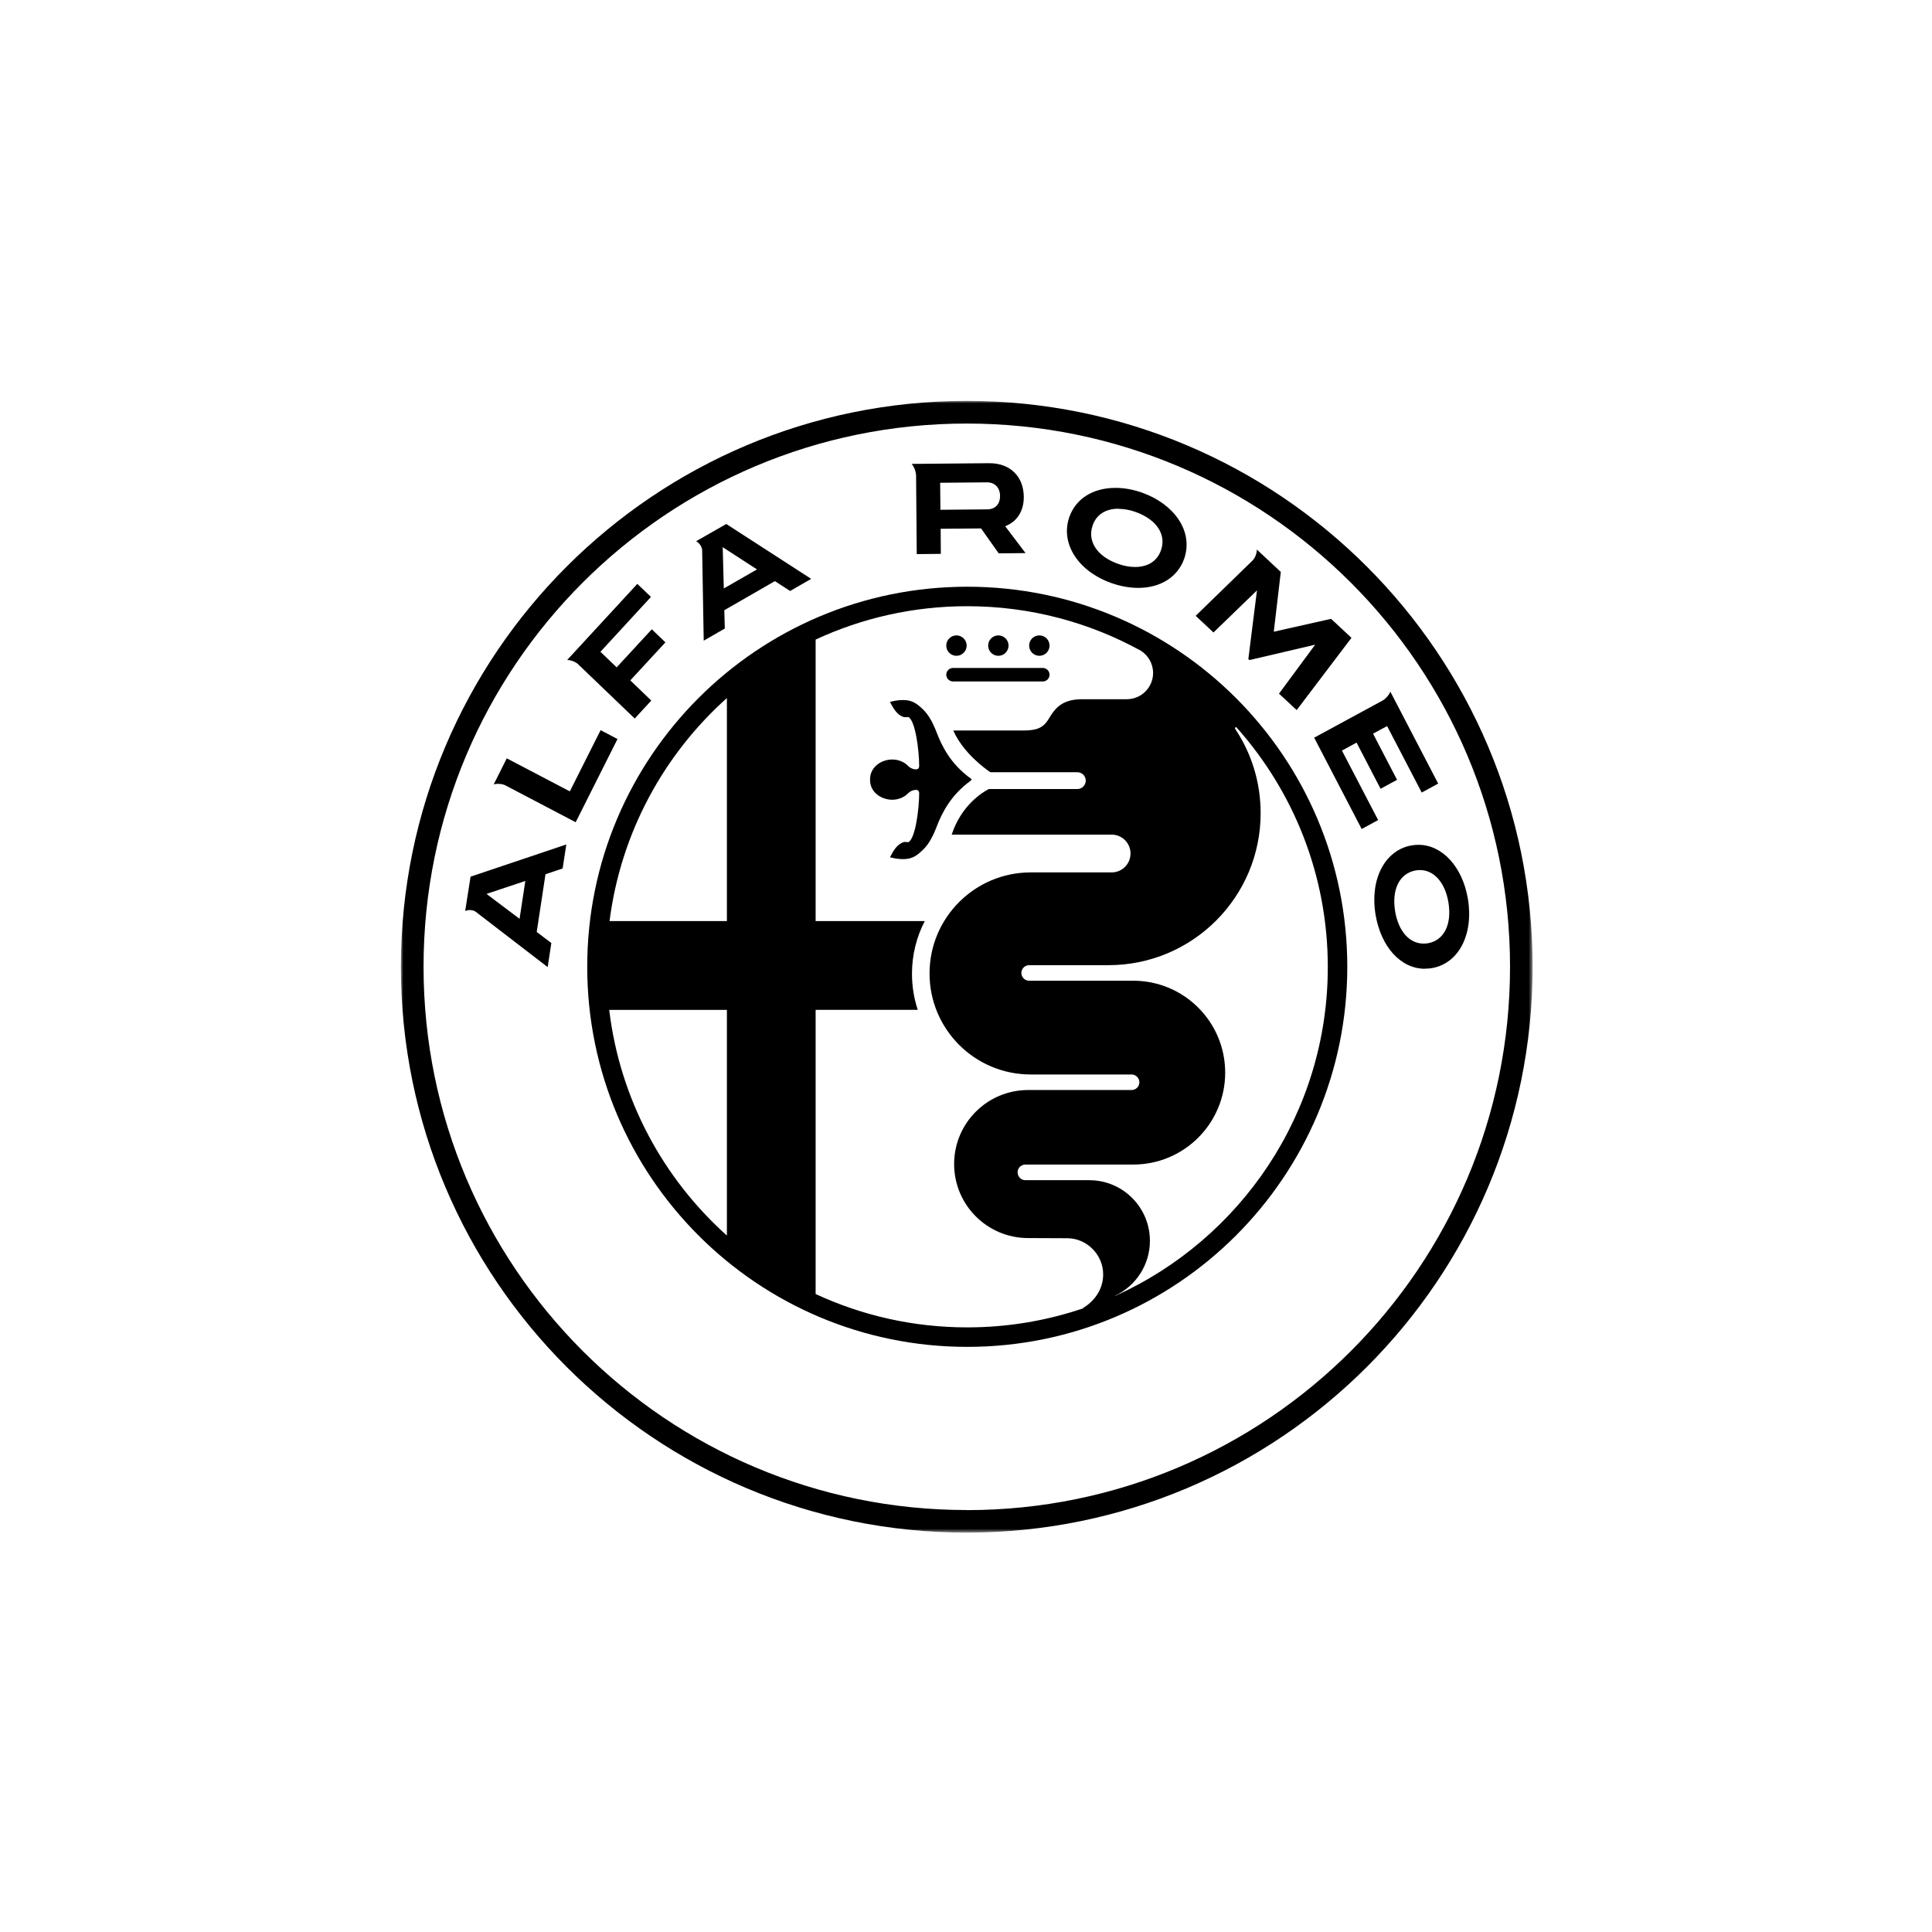 <svg width="400" height="400" viewBox="0 0 400 400" fill="none" xmlns="http://www.w3.org/2000/svg">
<g clip-path="url(#clip0_1_174)">
<mask id="mask0_1_174" style="mask-type:luminance" maskUnits="userSpaceOnUse" x="83" y="83" width="235" height="235">
<path d="M317.33 83H83V317.33H317.33V83Z" fill="white"/>
</mask>
<g mask="url(#mask0_1_174)">
<path d="M194.65 99.952L194.702 105.545L204.364 105.458C206.043 105.458 207.065 104.384 207.048 102.67C207.048 100.991 205.974 99.865 204.381 99.865L194.65 99.952ZM189.646 98.203C189.594 97.51 189.265 96.662 188.745 96.038H189.628L204.849 95.9C209.143 95.9 211.931 98.636 211.965 102.878C211.983 105.562 210.771 107.692 208.641 108.713L208.121 108.956L212.329 114.514L206.771 114.566L203.117 109.406L194.754 109.475L194.788 114.67L189.802 114.722L189.663 98.186L189.646 98.203ZM231.584 105.32C228.9 105.32 226.978 106.549 226.216 108.8C225.09 112.055 227.134 115.172 231.411 116.713C232.657 117.163 233.852 117.388 234.995 117.388C237.696 117.388 239.601 116.142 240.38 113.891C241.505 110.653 239.445 107.553 235.151 106.012C233.921 105.562 232.727 105.354 231.601 105.354M235.67 121.717C233.835 121.717 231.947 121.371 230.043 120.696C223.151 118.22 219.515 112.488 221.385 107.068C222.701 103.276 226.268 101.008 230.943 101.008C232.761 101.008 234.631 101.354 236.501 102.012C239.722 103.172 242.389 105.129 243.999 107.536C245.696 110.047 246.111 112.921 245.194 115.622C243.878 119.432 240.311 121.717 235.67 121.717ZM149.855 121.838L156.729 117.891L149.63 113.285L149.855 121.838ZM145.37 113.821V113.787C145.249 113.111 144.799 112.419 144.123 112.055L150.374 108.488L167.949 119.847L163.586 122.358L160.435 120.315L149.959 126.34L150.063 130.133L145.699 132.643L145.37 113.821ZM264.812 143.604L272.292 133.474L258.682 136.66L258.457 136.453L260.241 122.237L251.237 130.946L247.549 127.501L259.306 116.072C259.808 115.588 260.189 114.687 260.223 113.787L260.76 114.289L265.176 118.41L263.721 130.791L275.582 128.124L279.807 132.055L268.466 147.015L264.795 143.604H264.812ZM119.587 137.422C119.033 136.972 118.202 136.678 117.44 136.626L131.951 120.886L134.773 123.587L124.315 134.946L127.674 138.167L134.946 130.288L137.769 132.99L130.496 140.868L134.842 145.041L131.414 148.764L119.605 137.44L119.587 137.422ZM104.61 162.582C104.194 162.391 103.657 162.287 103.12 162.287C102.895 162.287 102.566 162.305 102.22 162.391L104.921 157.006L117.977 163.846L124.349 151.171L127.847 153.006L119.189 170.235L104.627 162.599L104.61 162.582ZM272.085 152.729L286.249 145.041C286.803 144.747 287.495 144.037 287.859 143.206L297.763 162.235L294.352 164.088L287.184 150.322L284.275 151.898L289.244 161.456L285.833 163.309L280.864 153.751L277.833 155.396L285.331 169.785L281.92 171.638L272.085 152.729ZM100.731 185.074L107.57 190.234L108.765 182.391L100.731 185.074ZM98.497 188.745H98.463C98.116 188.52 97.683 188.416 97.268 188.416C96.921 188.416 96.61 188.486 96.315 188.607L97.424 181.507L117.25 174.841L116.488 179.811L112.938 181.005L111.12 192.953L114.15 195.239L113.388 200.225L98.48 188.763L98.497 188.745ZM294.006 180.14C293.729 180.14 293.435 180.157 293.123 180.209C289.764 180.798 288.101 184.122 288.846 188.676C289.539 192.797 291.79 195.36 294.733 195.36C295.028 195.36 295.322 195.343 295.634 195.291C298.975 194.702 300.638 191.377 299.876 186.806C299.201 182.754 296.898 180.14 294.006 180.14ZM295.01 200.572C290.023 200.572 285.92 196.07 284.794 189.369C283.582 182.027 286.716 176.001 292.257 175.032C292.742 174.945 293.227 174.91 293.694 174.91C298.612 174.91 302.802 179.499 303.91 186.079C305.14 193.438 302.006 199.481 296.482 200.433C295.98 200.52 295.495 200.554 295.01 200.554" fill="black"/>
<path d="M200.156 312.637C138.046 312.637 87.692 262.284 87.692 200.156C87.692 138.029 138.046 87.692 200.156 87.692C262.267 87.692 312.637 138.046 312.637 200.174C312.637 262.301 262.284 312.655 200.156 312.655M200.156 83C135.449 83 83 135.449 83 200.156C83 264.864 135.449 317.313 200.156 317.313C264.864 317.313 317.313 264.864 317.313 200.156C317.313 135.449 264.864 83 200.156 83Z" fill="black"/>
<path d="M198.027 135.777C199.187 135.777 200.139 134.825 200.139 133.665C200.139 132.505 199.187 131.552 198.027 131.552C196.866 131.552 195.914 132.487 195.914 133.665C195.914 134.842 196.866 135.777 198.027 135.777ZM197.317 141.093H215.896C216.675 141.093 217.299 140.453 217.299 139.691C217.299 138.929 216.658 138.288 215.896 138.288H197.317C196.537 138.288 195.914 138.929 195.914 139.691C195.914 140.453 196.555 141.093 197.317 141.093ZM230.909 268.241C230.822 268.275 230.735 268.327 230.649 268.379H230.666C230.666 268.379 230.822 268.275 230.909 268.241C235.151 266.232 238.077 261.903 238.077 256.899C238.077 249.956 232.45 244.345 225.524 244.345H212.295C211.394 244.345 210.684 243.618 210.684 242.718C210.684 241.817 211.411 241.107 212.295 241.107H234.631C245.142 241.107 253.661 232.588 253.661 222.078C253.661 211.567 245.142 203.048 234.631 203.048H231.792H213.074C212.173 203.048 211.463 202.321 211.463 201.438C211.463 200.555 212.191 199.827 213.074 199.827H229.541C246.925 199.81 261.003 185.715 261.003 168.348C261.003 161.958 259.098 156.002 255.826 151.05L255.739 150.928C255.739 150.928 255.687 150.842 255.687 150.79C255.687 150.669 255.791 150.565 255.912 150.565C255.999 150.565 256.016 150.565 256.068 150.634V150.669C267.791 163.846 274.907 181.196 274.907 200.208C274.907 230.51 256.847 256.587 230.909 268.293M224.259 270.873C216.727 273.435 208.641 274.82 200.243 274.82C189.04 274.82 178.408 272.344 168.867 267.912V209.074H190.01C189.23 206.719 188.815 204.208 188.815 201.611C188.815 197.68 189.767 193.957 191.464 190.702H168.867V132.418C178.408 127.985 189.04 125.509 200.243 125.509C213.281 125.509 225.524 128.851 236.19 134.721C237.714 135.691 238.735 137.388 238.735 139.327C238.735 142.323 236.294 144.764 233.298 144.764H233.177H231.428H224.017C221.402 144.764 219.965 145.543 219.065 146.323C216.468 148.574 217.351 151.24 212.035 151.24H197.369C199.36 155.811 203.914 159.119 205.039 159.881H223.047C223.775 159.881 224.415 160.331 224.658 160.971C224.744 161.162 224.796 161.37 224.796 161.595C224.796 161.699 224.796 161.82 224.762 161.906C224.623 162.738 223.913 163.361 223.047 163.361H204.71C203.308 164.105 199.014 166.772 197.04 172.798H230.147C232.311 172.798 234.06 174.547 234.06 176.711C234.06 178.876 232.311 180.624 230.147 180.624H213.385C201.836 180.624 192.451 189.992 192.451 201.542C192.451 213.091 201.819 222.459 213.385 222.459H234.285C235.186 222.459 235.895 223.203 235.895 224.086C235.895 224.969 235.168 225.679 234.285 225.679H212.866C204.399 225.679 197.542 232.536 197.542 241.003C197.542 249.471 204.399 256.328 212.866 256.328L220.952 256.362C225.039 256.362 228.398 259.791 228.398 263.843C228.398 267.15 226.389 269.505 224.225 270.821M150.496 190.702H126.202C128.522 172.417 137.44 156.21 150.496 144.522V190.702ZM150.496 255.808C137.301 243.999 128.349 227.584 126.133 209.091H150.496V255.808ZM200.26 121.475C156.798 121.475 121.579 156.712 121.579 200.156C121.579 243.601 156.816 278.855 200.26 278.855C243.705 278.855 278.942 243.618 278.942 200.156C278.942 156.694 243.705 121.475 200.26 121.475ZM200.936 161.664L201.195 161.404L200.936 161.145C196.814 158.166 194.996 154.461 193.906 151.604C193.144 149.63 192.295 148.019 191.048 146.825C189.75 145.595 188.815 144.937 186.962 144.937C186.252 144.937 185.49 145.024 184.711 145.214L184.261 145.318L184.538 145.838C184.953 146.6 185.715 148.019 187.049 148.435C187.152 148.47 187.256 148.487 187.395 148.487C187.499 148.487 187.62 148.487 187.724 148.47C187.81 148.47 187.897 148.47 187.984 148.47C188.07 148.47 188.105 148.47 188.105 148.47C189.542 149.301 190.304 155.465 190.304 158.53C190.304 159.049 190.079 159.292 189.594 159.292C189.109 159.292 188.486 159.032 188.105 158.668C187.256 157.751 186.044 157.249 184.711 157.249C182.547 157.249 180.244 158.72 180.14 161.162V161.664C180.226 164.105 182.529 165.577 184.711 165.577C186.044 165.577 187.256 165.058 188.105 164.157C188.486 163.794 189.109 163.534 189.594 163.534C190.079 163.534 190.304 163.759 190.304 164.296C190.304 167.361 189.542 173.525 188.105 174.356C188.105 174.356 188.07 174.356 187.984 174.356C187.897 174.356 187.81 174.356 187.724 174.339C187.62 174.339 187.499 174.322 187.395 174.322C187.256 174.322 187.152 174.322 187.049 174.374C185.715 174.789 184.953 176.209 184.538 176.971L184.261 177.49L184.711 177.594C185.49 177.785 186.235 177.871 186.962 177.871C188.815 177.871 189.767 177.213 191.048 175.984C192.295 174.806 193.144 173.179 193.906 171.205C194.996 168.348 196.832 164.642 200.936 161.664ZM206.702 135.777C207.862 135.777 208.814 134.825 208.814 133.665C208.814 132.505 207.862 131.552 206.702 131.552C205.541 131.552 204.589 132.487 204.589 133.665C204.589 134.842 205.541 135.777 206.702 135.777ZM215.186 135.777C216.346 135.777 217.299 134.825 217.299 133.665C217.299 132.505 216.364 131.552 215.186 131.552C214.009 131.552 213.074 132.487 213.074 133.665C213.074 134.842 214.026 135.777 215.186 135.777Z" fill="black"/>
</g>
</g>
<defs>
<clipPath id="clip0_1_174">
<rect width="400" height="400" fill="white"/>
</clipPath>
</defs>
</svg>
